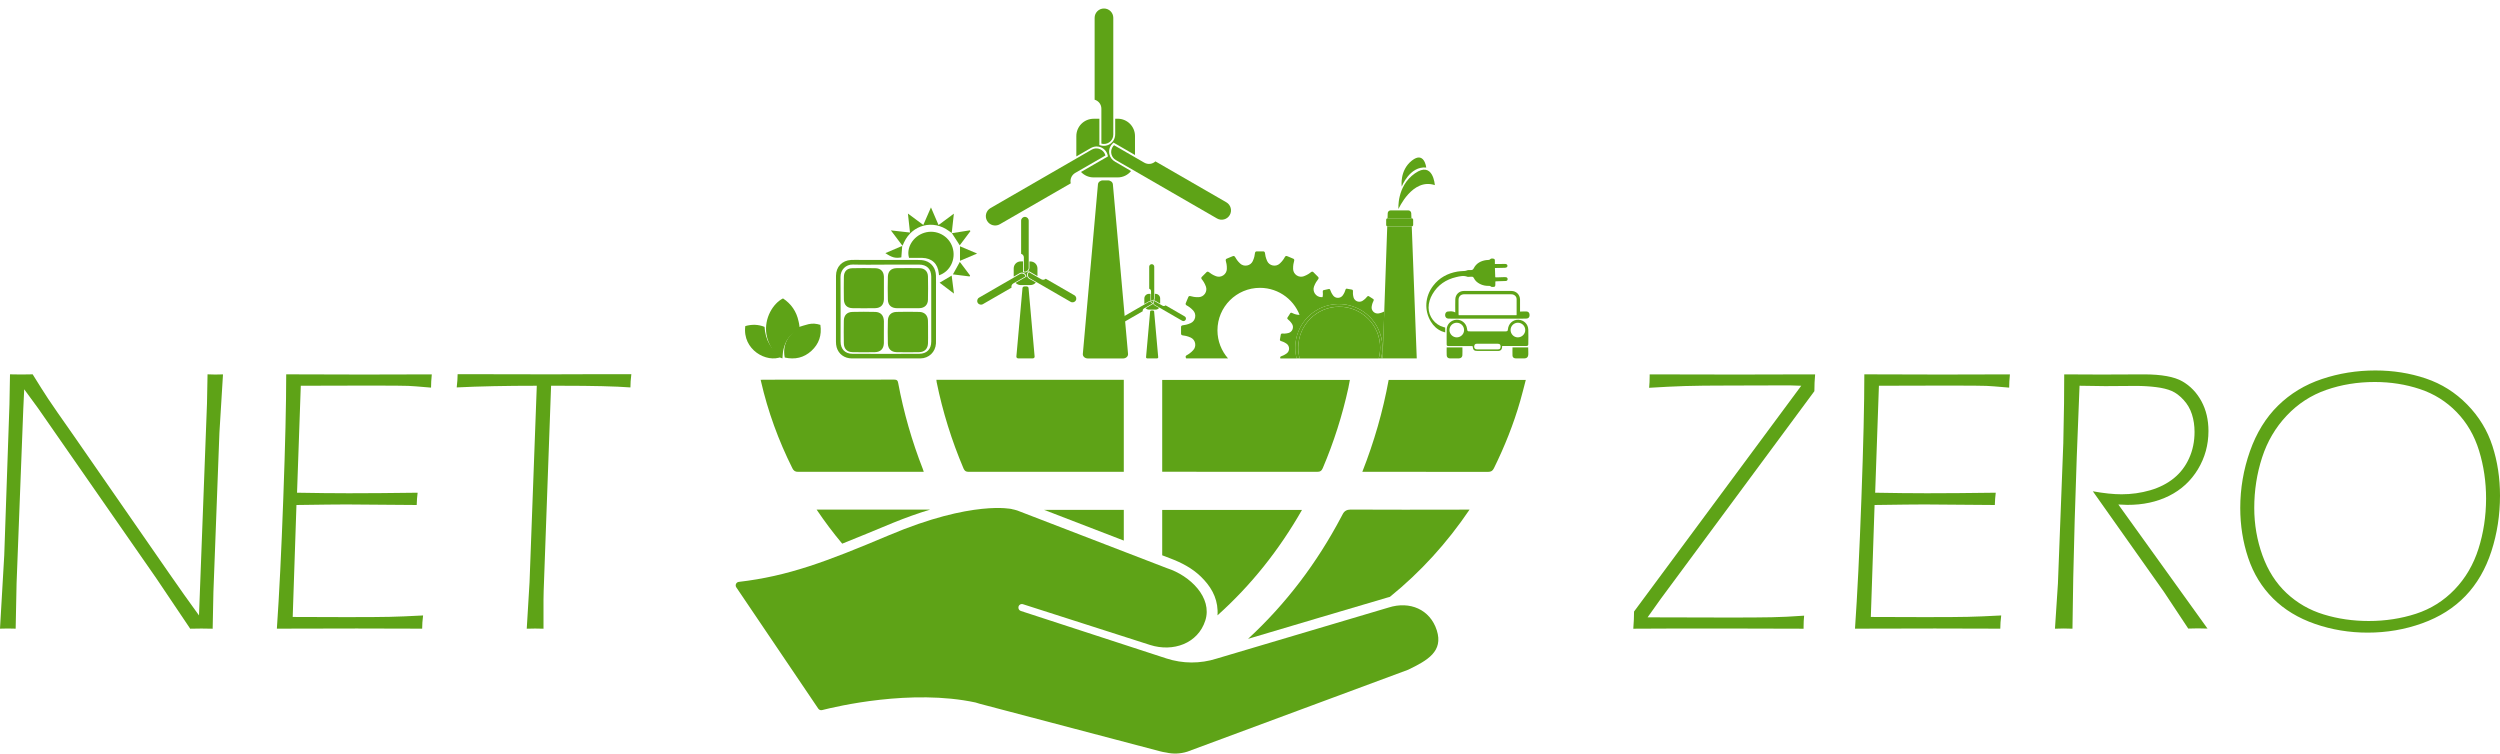 <?xml version="1.0" encoding="utf-8"?>
<!-- Generator: Adobe Illustrator 27.9.6, SVG Export Plug-In . SVG Version: 9.03 Build 54986)  -->
<svg version="1.1" id="Ñëîé_1" xmlns="http://www.w3.org/2000/svg" xmlns:xlink="http://www.w3.org/1999/xlink" x="0px" y="0px"
	 viewBox="0 0 600 180.86" style="enable-background:new 0 0 600 180.86;" xml:space="preserve">
<style type="text/css">
	.st0{clip-path:url(#SVGID_00000010276860466174108740000014815155581471642804_);fill:#5EA317;}
</style>
<g>
	<defs>
		<rect id="SVGID_1_" y="2.04" width="600" height="178.82"/>
	</defs>
	<clipPath id="SVGID_00000173841064314782294670000006038101338007608763_">
		<use xlink:href="#SVGID_1_"  style="overflow:visible;"/>
	</clipPath>
	<path style="clip-path:url(#SVGID_00000173841064314782294670000006038101338007608763_);fill:#5EA317;" d="M267.09,44.23
		c-0.05-0.53-0.57-0.94-1.2-0.94h-0.21h-0.75h-0.22c-0.63,0-1.15,0.41-1.2,0.94l-3.63,40.71c-0.05,0.59,0.5,1.09,1.2,1.09h3.85h0.75
		h3.85c0.7,0,1.25-0.5,1.2-1.09L267.09,44.23z"/>
	<path style="clip-path:url(#SVGID_00000173841064314782294670000006038101338007608763_);fill:#5EA317;" d="M267.62,38.81
		c-0.71-0.41-1.18-1-1.36-1.8c-0.21-0.96,0.04-1.8,0.71-2.51c0.08-0.08,0.16-0.16,0.24-0.24c0.01-0.01,0.03-0.01,0.06-0.03
		c0.63,0.36,1.26,0.73,1.88,1.09c1.08,0.63,2.17,1.25,3.25,1.88v-4.55c0-2.3-1.86-4.16-4.16-4.16h-0.59v3.6
		c0,0.35-0.03,0.7-0.14,1.03c-0.45,1.39-1.91,2.18-3.33,1.79c-0.1-0.03-0.2-0.06-0.33-0.1v-0.29c0-2.01,0-4.02,0-6.02h-1.37
		c-2.3,0-4.16,1.86-4.16,4.16v4.88c1.12-0.65,2.25-1.3,3.37-1.95c0.47-0.27,0.95-0.44,1.49-0.44c1.23,0,2.31,0.82,2.64,2.01
		c0.03,0.12,0.06,0.23,0.09,0.38c-0.08,0.05-0.15,0.09-0.23,0.13c-2.08,1.2-4.16,2.4-6.24,3.6c0.76,0.8,1.83,1.31,3.03,1.31h5.76
		c1.3,0,2.46-0.59,3.22-1.53C270.19,40.29,268.9,39.55,267.62,38.81"/>
	<path style="clip-path:url(#SVGID_00000173841064314782294670000006038101338007608763_);fill:#5EA317;" d="M264.33,26.08v8.38
		c0.2,0.06,0.41,0.09,0.62,0.09c1.24,0,2.24-1,2.24-2.24V4.28c0-1.24-1-2.24-2.24-2.24c-1.24,0-2.24,1-2.24,2.24v19.65
		C263.65,24.2,264.33,25.06,264.33,26.08"/>
	<path style="clip-path:url(#SVGID_00000173841064314782294670000006038101338007608763_);fill:#5EA317;" d="M274.63,39.04
		l-7.26-4.19c-0.15,0.14-0.28,0.31-0.39,0.5c-0.62,1.07-0.25,2.44,0.82,3.06l24.28,14.02c1.07,0.62,2.44,0.25,3.06-0.82
		c0.62-1.07,0.25-2.44-0.82-3.06l-17.02-9.82C276.61,39.39,275.52,39.55,274.63,39.04"/>
	<path style="clip-path:url(#SVGID_00000173841064314782294670000006038101338007608763_);fill:#5EA317;" d="M258.04,41.51
		l7.26-4.19c-0.05-0.2-0.13-0.4-0.24-0.58c-0.62-1.07-1.99-1.44-3.06-0.82l-24.28,14.02c-1.07,0.62-1.44,1.99-0.82,3.06
		c0.62,1.07,1.99,1.44,3.06,0.82l17.02-9.82C256.75,43.05,257.16,42.03,258.04,41.51"/>
	<path style="clip-path:url(#SVGID_00000173841064314782294670000006038101338007608763_);fill:#5EA317;" d="M246.85,69.12
		c-0.02-0.21-0.23-0.38-0.48-0.38h-0.09h-0.3h-0.09c-0.25,0-0.47,0.16-0.49,0.38l-1.47,16.46c-0.02,0.24,0.2,0.44,0.48,0.44h1.56
		h0.3h1.56c0.28,0,0.51-0.2,0.48-0.44L246.85,69.12z"/>
	<path style="clip-path:url(#SVGID_00000173841064314782294670000006038101338007608763_);fill:#5EA317;" d="M247.06,66.93
		c-0.29-0.17-0.48-0.4-0.55-0.73c-0.09-0.39,0.02-0.73,0.29-1.02c0.03-0.03,0.07-0.06,0.1-0.1c0,0,0.01,0,0.02-0.01
		c0.25,0.15,0.51,0.29,0.76,0.44c0.44,0.25,0.88,0.51,1.31,0.76v-1.84c0-0.93-0.75-1.68-1.68-1.68h-0.24v1.45
		c0,0.14-0.01,0.28-0.06,0.42c-0.18,0.56-0.77,0.88-1.35,0.72c-0.04-0.01-0.08-0.02-0.13-0.04v-0.12c0-0.81,0-1.62,0-2.44h-0.56
		c-0.93,0-1.68,0.75-1.68,1.68v1.97c0.45-0.26,0.91-0.52,1.36-0.79c0.19-0.11,0.38-0.18,0.6-0.18c0.5,0,0.93,0.33,1.07,0.81
		c0.01,0.05,0.02,0.09,0.04,0.15c-0.03,0.02-0.06,0.04-0.09,0.05c-0.84,0.49-1.68,0.97-2.52,1.46c0.31,0.33,0.74,0.53,1.22,0.53
		h2.33c0.53,0,0.99-0.24,1.3-0.62C248.1,67.53,247.58,67.23,247.06,66.93"/>
	<path style="clip-path:url(#SVGID_00000173841064314782294670000006038101338007608763_);fill:#5EA317;" d="M245.73,61.78v3.39
		c0.08,0.02,0.16,0.03,0.25,0.03c0.5,0,0.91-0.41,0.91-0.91V52.96c0-0.5-0.41-0.91-0.91-0.91c-0.5,0-0.91,0.41-0.91,0.91v7.95
		C245.45,61.02,245.73,61.37,245.73,61.78"/>
	<path style="clip-path:url(#SVGID_00000173841064314782294670000006038101338007608763_);fill:#5EA317;" d="M249.9,67.02
		l-2.94-1.69c-0.06,0.06-0.11,0.12-0.16,0.2c-0.25,0.43-0.1,0.99,0.33,1.24l9.82,5.67c0.43,0.25,0.99,0.1,1.24-0.33
		c0.25-0.43,0.1-0.99-0.33-1.24l-6.88-3.97C250.69,67.16,250.25,67.23,249.9,67.02"/>
	<path style="clip-path:url(#SVGID_00000173841064314782294670000006038101338007608763_);fill:#5EA317;" d="M243.19,68.02
		l2.94-1.69c-0.02-0.08-0.05-0.16-0.09-0.24c-0.25-0.43-0.81-0.58-1.24-0.33l-9.82,5.67c-0.43,0.25-0.58,0.81-0.33,1.24
		c0.25,0.43,0.81,0.58,1.24,0.33l6.88-3.97C242.66,68.64,242.83,68.23,243.19,68.02"/>
	<path style="clip-path:url(#SVGID_00000173841064314782294670000006038101338007608763_);fill:#5EA317;" d="M276.99,74.76
		c-0.01-0.14-0.15-0.25-0.32-0.25h-0.06h-0.2h-0.06c-0.17,0-0.31,0.11-0.32,0.25l-0.98,10.97c-0.01,0.16,0.13,0.29,0.32,0.29h1.04
		h0.2h1.04c0.19,0,0.34-0.13,0.32-0.29L276.99,74.76z"/>
	<path style="clip-path:url(#SVGID_00000173841064314782294670000006038101338007608763_);fill:#5EA317;" d="M277.13,73.3
		c-0.19-0.11-0.32-0.27-0.36-0.48c-0.06-0.26,0.01-0.48,0.19-0.68c0.02-0.02,0.04-0.04,0.07-0.06c0,0,0.01,0,0.02-0.01
		c0.17,0.1,0.34,0.2,0.51,0.29c0.29,0.17,0.58,0.34,0.88,0.51v-1.23c0-0.62-0.5-1.12-1.12-1.12h-0.16v0.97
		c0,0.09-0.01,0.19-0.04,0.28c-0.12,0.38-0.51,0.59-0.9,0.48c-0.03-0.01-0.06-0.02-0.09-0.03v-0.08c0-0.54,0-1.08,0-1.62h-0.37
		c-0.62,0-1.12,0.5-1.12,1.12v1.31c0.3-0.18,0.6-0.35,0.91-0.52c0.12-0.07,0.26-0.12,0.4-0.12c0.33,0,0.62,0.22,0.71,0.54
		c0.01,0.03,0.02,0.06,0.03,0.1c-0.02,0.01-0.04,0.02-0.06,0.04c-0.56,0.32-1.12,0.65-1.68,0.97c0.2,0.22,0.49,0.35,0.82,0.35h1.55
		c0.35,0,0.66-0.16,0.87-0.41C277.82,73.7,277.48,73.5,277.13,73.3"/>
	<path style="clip-path:url(#SVGID_00000173841064314782294670000006038101338007608763_);fill:#5EA317;" d="M276.25,69.87v2.26
		c0.05,0.01,0.11,0.02,0.17,0.02c0.33,0,0.6-0.27,0.6-0.6V64c0-0.33-0.27-0.6-0.6-0.6s-0.61,0.27-0.61,0.6v5.29
		C276.06,69.37,276.25,69.6,276.25,69.87"/>
	<path style="clip-path:url(#SVGID_00000173841064314782294670000006038101338007608763_);fill:#5EA317;" d="M279.02,73.37
		l-1.96-1.13c-0.04,0.04-0.08,0.08-0.1,0.13c-0.17,0.29-0.07,0.66,0.22,0.83l6.54,3.78c0.29,0.17,0.66,0.07,0.83-0.22
		c0.17-0.29,0.07-0.66-0.22-0.82l-4.58-2.65C279.55,73.46,279.26,73.5,279.02,73.37"/>
	<path style="clip-path:url(#SVGID_00000173841064314782294670000006038101338007608763_);fill:#5EA317;" d="M274.55,74.03
		l1.96-1.13c-0.01-0.05-0.03-0.11-0.06-0.16c-0.17-0.29-0.54-0.39-0.83-0.22l-6.54,3.78c-0.29,0.17-0.39,0.54-0.22,0.82
		c0.17,0.29,0.54,0.39,0.82,0.22l4.58-2.65C274.2,74.45,274.31,74.17,274.55,74.03"/>
	<path style="clip-path:url(#SVGID_00000173841064314782294670000006038101338007608763_);fill:#5EA317;" d="M335.63,50.17
		c0,0,3.34-7.54,8.73-5.74c0,0-0.38-5.91-4.78-2.82C335.17,44.69,335.63,50.17,335.63,50.17"/>
	<path style="clip-path:url(#SVGID_00000173841064314782294670000006038101338007608763_);fill:#5EA317;" d="M336.41,44.78
		c0,0,1.93-4.97,5.89-4.57c0,0-0.46-4.03-3.45-1.67C335.85,40.9,336.41,44.78,336.41,44.78"/>
	<path style="clip-path:url(#SVGID_00000173841064314782294670000006038101338007608763_);fill:#5EA317;" d="M324.24,73.39
		c-5.51-1.61-11.34,1.53-12.97,7.13c-0.54,1.86-0.54,3.75-0.09,5.5h0.74c-0.22-0.82-0.34-1.69-0.34-2.58c0-5.43,4.4-9.83,9.83-9.83
		c5.43,0,9.83,4.4,9.83,9.83c0,0.89-0.12,1.76-0.34,2.58h0.56C332.85,80.59,329.7,74.98,324.24,73.39"/>
	<path style="clip-path:url(#SVGID_00000173841064314782294670000006038101338007608763_);fill:#5EA317;" d="M311.28,80.52
		c1.63-5.6,7.46-8.74,12.97-7.13c5.46,1.59,8.6,7.2,7.21,12.63h0.37l0.4-11.27c-0.28,0.15-0.74,0.36-1.35,0.47
		c-0.45,0.08-0.92-0.06-1.25-0.38c0,0-0.01-0.01-0.01-0.01c-0.33-0.32-0.49-0.78-0.42-1.23c0.09-0.65,0.3-1.14,0.45-1.42
		c0.08-0.15,0.05-0.33-0.07-0.41l-0.36-0.23l-0.34-0.22l-0.36-0.23c-0.12-0.08-0.29-0.03-0.4,0.1c-0.19,0.25-0.55,0.64-1.1,1
		c-0.39,0.25-0.87,0.29-1.3,0.13c0,0-0.01,0-0.01,0c-0.43-0.17-0.75-0.53-0.87-0.98c-0.16-0.63-0.16-1.17-0.13-1.48
		c0.01-0.17-0.08-0.32-0.22-0.35l-0.42-0.08l-0.4-0.07l-0.42-0.08c-0.14-0.03-0.28,0.08-0.33,0.25c-0.08,0.3-0.27,0.81-0.64,1.34
		c-0.26,0.38-0.69,0.6-1.15,0.61c0,0-0.01,0-0.01,0c-0.46,0.01-0.9-0.2-1.17-0.57c-0.39-0.52-0.59-1.02-0.69-1.32
		c-0.05-0.16-0.2-0.27-0.34-0.23l-0.42,0.09l-0.4,0.09l-0.42,0.09c-0.14,0.03-0.23,0.18-0.21,0.35c0.04,0.31,0.06,0.85-0.08,1.49
		c-0.1,0.45-0.41,0.82-0.83,1.01c0,0-0.01,0-0.01,0c-0.42,0.18-0.91,0.16-1.3-0.08c-0.57-0.33-0.94-0.72-1.14-0.96
		c-0.11-0.13-0.28-0.17-0.4-0.09l-0.35,0.24l-0.33,0.23l-0.35,0.24c-0.12,0.08-0.14,0.26-0.06,0.41c0.15,0.27,0.38,0.76,0.5,1.4
		c0.08,0.45-0.06,0.92-0.38,1.25c0,0-0.01,0.01-0.01,0.01c-0.32,0.33-0.78,0.49-1.23,0.42c-0.65-0.09-1.14-0.3-1.42-0.45
		c-0.15-0.08-0.33-0.05-0.41,0.07l-0.23,0.36l-0.22,0.34l-0.23,0.36c-0.08,0.12-0.03,0.29,0.1,0.4c0.25,0.19,0.64,0.55,1,1.11
		c0.25,0.39,0.29,0.87,0.12,1.3c0,0,0,0.01,0,0.01c-0.17,0.43-0.53,0.75-0.98,0.87c-0.64,0.16-1.17,0.16-1.48,0.13
		c-0.17-0.02-0.32,0.08-0.35,0.22l-0.08,0.42l-0.07,0.4l-0.07,0.42c-0.03,0.14,0.08,0.28,0.25,0.33c0.3,0.08,0.81,0.27,1.34,0.64
		c0.38,0.26,0.6,0.69,0.61,1.15c0,0,0,0.01,0,0.01c0.01,0.46-0.2,0.9-0.57,1.17c-0.53,0.39-1.02,0.59-1.32,0.69
		c-0.16,0.05-0.27,0.2-0.24,0.34l0.04,0.18h3.9C310.74,84.27,310.74,82.38,311.28,80.52"/>
	<path style="clip-path:url(#SVGID_00000173841064314782294670000006038101338007608763_);fill:#5EA317;" d="M338.75,52.38
		l-0.05-1.2c-0.01-0.38-0.33-0.69-0.71-0.69h-4.23c-0.38,0-0.7,0.3-0.71,0.69l-0.04,1.2c0.01,0,0.01,0,0.02,0H338.75z"/>
	<path style="clip-path:url(#SVGID_00000173841064314782294670000006038101338007608763_);fill:#5EA317;" d="M340.02,86.02
		l-1.2-31.69c0,0-0.01,0-0.01,0h-5.78c-0.03,0-0.06,0-0.09-0.01l-0.72,20.43l-0.4,11.27H340.02z"/>
	<path style="clip-path:url(#SVGID_00000173841064314782294670000006038101338007608763_);fill:#5EA317;" d="M338.81,54.33
		C338.81,54.33,338.82,54.33,338.81,54.33c0.2,0,0.35-0.16,0.35-0.35v-1.24c0-0.2-0.16-0.35-0.35-0.35h-0.06h-5.72
		c-0.01,0-0.01,0-0.02,0c-0.18,0.01-0.33,0.16-0.33,0.35v1.24c0,0.16,0.11,0.3,0.26,0.34c0.03,0.01,0.06,0.01,0.09,0.01H338.81z"/>
	<path style="clip-path:url(#SVGID_00000173841064314782294670000006038101338007608763_);fill:#5EA317;" d="M321.41,73.62
		c-5.43,0-9.83,4.4-9.83,9.83c0,0.89,0.12,1.76,0.34,2.58h18.97c0.22-0.82,0.34-1.69,0.34-2.58
		C331.24,78.02,326.84,73.62,321.41,73.62"/>
	<path style="clip-path:url(#SVGID_00000173841064314782294670000006038101338007608763_);fill:#5EA317;" d="M283.85,80.49
		c0.42,0.04,1.12,0.16,1.91,0.52c0.56,0.25,0.95,0.76,1.07,1.36c0,0.01,0,0.01,0,0.02c0.12,0.6-0.05,1.22-0.47,1.66
		c-0.59,0.64-1.19,1.02-1.56,1.21c-0.2,0.11-0.3,0.32-0.23,0.5l0.11,0.26h10.05c-1.58-1.8-2.54-4.16-2.54-6.74
		c0-5.63,4.57-10.2,10.2-10.2c4.66,0,8.59,3.12,9.81,7.38c1.89-2.31,4.64-3.9,7.76-4.26l-0.17-0.42l-0.22-0.52
		c-0.07-0.18-0.29-0.26-0.51-0.19c-0.4,0.12-1.09,0.28-1.96,0.25c-0.61-0.02-1.17-0.34-1.51-0.84c0,0-0.01-0.01-0.01-0.01
		c-0.34-0.51-0.42-1.15-0.21-1.72c0.3-0.82,0.72-1.4,0.98-1.72c0.15-0.18,0.15-0.41,0.02-0.55l-0.4-0.4l-0.38-0.38l-0.4-0.4
		c-0.14-0.14-0.37-0.13-0.55,0.02c-0.32,0.27-0.9,0.68-1.72,0.98c-0.57,0.21-1.21,0.13-1.72-0.21c0,0-0.01-0.01-0.01-0.01
		c-0.51-0.34-0.82-0.9-0.84-1.51c-0.03-0.87,0.13-1.56,0.25-1.96c0.07-0.22-0.01-0.44-0.19-0.51l-0.52-0.22l-0.5-0.21l-0.52-0.21
		c-0.18-0.07-0.39,0.02-0.5,0.23c-0.19,0.37-0.57,0.97-1.21,1.56c-0.45,0.42-1.07,0.59-1.66,0.47c-0.01,0-0.01,0-0.02,0
		c-0.6-0.12-1.11-0.51-1.36-1.07c-0.36-0.79-0.48-1.49-0.52-1.91c-0.02-0.23-0.18-0.4-0.37-0.4h-0.56h-0.54h-0.56
		c-0.19,0-0.35,0.17-0.37,0.4c-0.04,0.42-0.16,1.12-0.52,1.91c-0.25,0.56-0.76,0.95-1.36,1.07c-0.01,0-0.01,0-0.02,0
		c-0.6,0.12-1.22-0.05-1.66-0.47c-0.64-0.59-1.01-1.19-1.21-1.56c-0.11-0.2-0.32-0.3-0.5-0.23l-0.52,0.21l-0.5,0.21l-0.52,0.22
		c-0.18,0.07-0.26,0.29-0.19,0.51c0.12,0.4,0.28,1.09,0.25,1.96c-0.02,0.61-0.34,1.17-0.85,1.51c0,0-0.01,0.01-0.01,0.01
		c-0.51,0.34-1.15,0.42-1.72,0.21c-0.82-0.3-1.4-0.72-1.72-0.98c-0.18-0.15-0.41-0.15-0.55-0.02l-0.4,0.4l-0.38,0.38l-0.4,0.4
		c-0.14,0.14-0.13,0.37,0.02,0.55c0.27,0.32,0.68,0.9,0.98,1.72c0.21,0.57,0.13,1.21-0.21,1.72c0,0-0.01,0.01-0.01,0.01
		c-0.34,0.51-0.9,0.82-1.51,0.84c-0.87,0.03-1.56-0.13-1.96-0.25c-0.22-0.07-0.44,0.01-0.51,0.19l-0.22,0.52l-0.21,0.5l-0.21,0.52
		c-0.07,0.18,0.02,0.39,0.23,0.5c0.37,0.19,0.97,0.57,1.56,1.21c0.42,0.45,0.59,1.07,0.47,1.66c0,0.01,0,0.01,0,0.02
		c-0.12,0.6-0.51,1.11-1.07,1.36c-0.79,0.36-1.49,0.48-1.91,0.52c-0.23,0.02-0.4,0.18-0.4,0.37v0.56v0.54v0.56
		C283.45,80.31,283.62,80.47,283.85,80.49"/>
	<path style="clip-path:url(#SVGID_00000173841064314782294670000006038101338007608763_);fill:#5EA317;" d="M356.97,83.85
		c0.84,0,1.67,0,2.51,0c0.48,0,0.65-0.18,0.66-0.66c0-0.5-0.17-0.68-0.68-0.69c-1.66,0-3.31,0-4.97,0c-0.06,0-0.13,0-0.19,0.01
		c-0.23,0.03-0.37,0.16-0.44,0.37c-0.18,0.59,0.09,0.97,0.7,0.97C355.36,83.86,356.17,83.85,356.97,83.85 M347.87,79.2
		c0,0.98,0.8,1.78,1.77,1.77c0.96-0.01,1.74-0.8,1.74-1.75c0-0.96-0.77-1.75-1.73-1.76C348.67,77.44,347.87,78.22,347.87,79.2
		 M362.54,79.2c0,0.96,0.77,1.76,1.72,1.77c0.97,0.01,1.8-0.79,1.8-1.75c0-0.98-0.79-1.77-1.77-1.77
		C363.32,77.46,362.55,78.23,362.54,79.2 M360.52,83.05c-0.01,0.18-0.02,0.29-0.03,0.4c-0.06,0.45-0.35,0.75-0.81,0.77
		c-0.47,0.02-0.95,0.01-1.42,0.01c-1.18,0-2.37,0-3.55,0c-0.95,0-1.17-0.19-1.29-1.16c-0.16-0.01-0.33-0.02-0.5-0.02
		c-1.66,0-3.31,0-4.97,0c-0.11,0-0.22,0-0.33,0c-0.35-0.03-0.42-0.09-0.42-0.43c0-1.2-0.03-2.4,0.01-3.6
		c0.03-1.23,1.08-2.22,2.35-2.29c1.21-0.06,2.32,0.85,2.51,2.06c0.11,0.74,0.11,0.74,0.84,0.74c2.73,0,5.46,0,8.19,0
		c0.09,0,0.19,0,0.28,0c0.4-0.02,0.48-0.09,0.52-0.51c0.13-1.35,1.19-2.32,2.49-2.28c1.32,0.04,2.36,1.03,2.4,2.38
		c0.04,1.15,0.01,2.3,0,3.45c0,0.35-0.11,0.45-0.45,0.47c-0.11,0.01-0.22,0-0.33,0c-1.64,0-3.28,0-4.92,0H360.52z"/>
	<path style="clip-path:url(#SVGID_00000173841064314782294670000006038101338007608763_);fill:#5EA317;" d="M358.78,64.32
		c0.03,0.78,0.05,1.48,0.08,2.22c0.14,0.01,0.26,0.03,0.38,0.03c0.6-0.02,1.2-0.04,1.8-0.06c0.14,0,0.29-0.01,0.42,0.02
		c0.24,0.05,0.39,0.25,0.37,0.48c-0.02,0.23-0.14,0.38-0.37,0.42c-0.12,0.02-0.25,0.02-0.38,0.02c-0.63,0.02-1.26,0.04-1.89,0.06
		c-0.09,0-0.18,0.02-0.31,0.04c0,0.25,0,0.48,0,0.72c0,0.5-0.08,0.58-0.56,0.6c-0.22,0.01-0.43,0.01-0.61-0.18
		c-0.07-0.08-0.26-0.08-0.39-0.08c-0.76,0.02-1.47-0.12-2.15-0.47c-0.62-0.32-1.13-0.75-1.44-1.39c-0.13-0.27-0.31-0.37-0.6-0.34
		c-0.2,0.02-0.41,0.03-0.61,0.03c-0.11,0-0.23,0.03-0.33-0.01c-0.91-0.36-1.81-0.13-2.69,0.07c-2.46,0.57-4.42,1.88-5.71,4.1
		c-0.58,1-0.93,2.07-0.93,3.24c0,2.11,1.52,4.1,3.57,4.66c0.14,0.04,0.27,0.07,0.42,0.11v1.17c-0.3-0.1-0.57-0.17-0.83-0.27
		c-1.13-0.48-1.98-1.28-2.61-2.32c-1.63-2.68-1.43-6.03,0.55-8.61c1.47-1.92,3.46-2.99,5.82-3.4c0.4-0.07,0.82-0.09,1.22-0.12
		c0.36-0.02,0.7-0.01,1.06-0.16c0.27-0.12,0.62-0.09,0.94-0.08c0.34,0,0.53-0.1,0.7-0.43c0.61-1.2,1.66-1.76,2.95-1.96
		c0.19-0.03,0.38-0.04,0.57-0.04c0.16,0,0.29-0.04,0.42-0.17c0.24-0.25,0.56-0.18,0.85-0.12c0.21,0.04,0.28,0.24,0.28,0.44
		c0,0.26,0,0.53,0,0.83c0.34,0,0.62,0,0.9,0c0.49-0.01,0.98-0.02,1.47-0.03c0.42,0,0.64,0.15,0.65,0.45
		c0.01,0.29-0.2,0.46-0.63,0.48c-0.57,0.02-1.14,0.03-1.7,0.04C359.23,64.32,359.05,64.32,358.78,64.32"/>
	<path style="clip-path:url(#SVGID_00000173841064314782294670000006038101338007608763_);fill:#5EA317;" d="M363.94,75.66
		c0.03-0.06,0.05-0.09,0.05-0.12c0-1.25,0.02-2.49,0-3.74c-0.01-0.63-0.48-1.08-1.1-1.16c-0.14-0.02-0.28-0.02-0.42-0.02
		c-0.65,0-1.29,0-1.94,0h-8.71c-0.14,0-0.28,0-0.43,0c-0.82,0.03-1.33,0.53-1.34,1.34c-0.01,1.15,0,2.3,0,3.45
		c0,0.07,0.02,0.15,0.04,0.24H363.94z M349.26,74.98c0-0.23,0-0.38,0-0.54c0-0.87-0.02-1.74,0.01-2.6c0.03-1.14,0.9-2,2.03-2.01
		c3.82-0.01,7.63-0.01,11.45,0c1.15,0,2.03,0.89,2.06,2.04c0.02,0.84,0,1.67,0,2.51c0,0.15,0,0.31,0,0.4
		c0.54-0.01,1.04-0.05,1.54-0.03c0.49,0.01,0.77,0.37,0.75,0.9c-0.01,0.51-0.28,0.79-0.79,0.81c-0.42,0.02-0.85,0.02-1.28,0.02
		c-5.49,0-10.98,0-16.47,0c-0.33,0-0.66,0-0.99-0.02c-0.43-0.03-0.71-0.33-0.74-0.78c-0.03-0.46,0.22-0.88,0.64-0.91
		C348.06,74.72,348.65,74.62,349.26,74.98"/>
	<path style="clip-path:url(#SVGID_00000173841064314782294670000006038101338007608763_);fill:#5EA317;" d="M363,83.38h3.77
		c0.01,0.35,0.01,0.69,0.02,1.03c0,0.27,0.02,0.54-0.01,0.8c-0.05,0.48-0.36,0.79-0.84,0.8c-0.73,0.02-1.45,0.02-2.18,0
		c-0.43-0.01-0.73-0.24-0.76-0.64C362.97,84.72,363,84.06,363,83.38"/>
	<path style="clip-path:url(#SVGID_00000173841064314782294670000006038101338007608763_);fill:#5EA317;" d="M347.2,83.38h3.78
		c0,0.65,0.03,1.28-0.01,1.91c-0.03,0.42-0.36,0.71-0.8,0.72c-0.74,0.02-1.48,0.02-2.22,0c-0.44-0.01-0.72-0.29-0.74-0.71
		C347.18,84.67,347.2,84.04,347.2,83.38"/>
	<path style="clip-path:url(#SVGID_00000173841064314782294670000006038101338007608763_);fill:#5EA317;" d="M212.64,63.51
		c-2.65,0-5.3,0.06-7.95-0.02c-1.72-0.05-2.99,1.31-2.97,2.98c0.06,5.16,0.01,10.32,0.02,15.48c0,1.83,1.05,2.95,2.86,2.96
		c5.34,0.03,10.67,0.02,16.01,0c1.82-0.01,2.89-1.1,2.89-2.94c0.02-5.2,0.02-10.39,0-15.59c-0.01-1.84-1.08-2.87-2.92-2.88
		C217.94,63.5,215.29,63.51,212.64,63.51 M212.61,86.02c-2.72,0-5.44,0.01-8.17,0c-1.79-0.01-3.18-1.04-3.65-2.68
		c-0.12-0.43-0.16-0.91-0.16-1.36c0-5.27,0-10.53,0.01-15.8c0.01-2.15,1.47-3.67,3.62-3.79c0.74-0.04,1.48-0.01,2.23-0.01
		c4.6,0,9.19-0.01,13.79,0.01c0.59,0,1.22,0.03,1.78,0.2c1.53,0.46,2.53,1.85,2.57,3.52c0.03,1.09,0.01,2.19,0.01,3.29
		c0,3.99,0,7.99,0,11.98c0,0.35,0.01,0.71-0.01,1.06c-0.13,2.04-1.68,3.56-3.74,3.58C218.13,86.04,215.37,86.02,212.61,86.02"/>
	<path style="clip-path:url(#SVGID_00000173841064314782294670000006038101338007608763_);fill:#5EA317;" d="M191.68,79.22
		c-2.07,0.87-3.14,2.53-3.65,4.61c-0.17,0.71-0.17,1.46-0.25,2.19c-1.63-0.41-3.43-3.21-3.84-5.83c-0.59-3.81,1.6-7.38,3.98-8.57
		c1.97,1.3,3.23,3.13,3.73,5.48c0.15,0.71,0.39,1.44,0,2.16L191.68,79.22z"/>
	<path style="clip-path:url(#SVGID_00000173841064314782294670000006038101338007608763_);fill:#5EA317;" d="M225.37,66.07
		c-0.03-0.21-0.05-0.35-0.06-0.49c-0.23-2.3-1.67-3.64-3.99-3.69c-1.06-0.02-2.12,0-3.15,0c-0.73-2.42,0.98-5.19,3.65-6.02
		c2.85-0.89,5.89,0.68,6.79,3.51C229.48,62.17,228.07,65.16,225.37,66.07"/>
	<path style="clip-path:url(#SVGID_00000173841064314782294670000006038101338007608763_);fill:#5EA317;" d="M191.64,78.51
		c0.8-0.24,1.6-0.52,2.41-0.71c0.94-0.22,1.88-0.14,2.84,0.17c0.37,2.48-0.33,4.56-2.14,6.23c-1.82,1.67-3.96,2.15-6.41,1.61
		c-0.35-1.75-0.05-3.35,0.89-4.77c0.5-0.75,1.21-1.36,1.84-2.02c0.19-0.2,0.4-0.37,0.61-0.55
		C191.68,78.47,191.64,78.51,191.64,78.51"/>
	<path style="clip-path:url(#SVGID_00000173841064314782294670000006038101338007608763_);fill:#5EA317;" d="M178.87,78.26
		c1.56-0.44,3.07-0.43,4.62,0.19c0.18,3.03,1.51,5.44,4.05,7.19C184.03,87.17,178.13,83.96,178.87,78.26"/>
	<path style="clip-path:url(#SVGID_00000173841064314782294670000006038101338007608763_);fill:#5EA317;" d="M228.44,55.94
		c-0.23-0.16-0.46-0.33-0.69-0.5c-3.77-2.81-8.8-1.54-10.78,2.73c-0.1,0.22-0.2,0.44-0.37,0.82c-0.93-1.24-1.79-2.37-2.79-3.7
		c1.63,0.18,3.04,0.34,4.59,0.52c-0.17-1.51-0.32-2.93-0.5-4.56c1.31,0.97,2.46,1.83,3.69,2.74c0.61-1.39,1.18-2.69,1.84-4.21
		c0.66,1.52,1.22,2.83,1.82,4.23c1.22-0.91,2.34-1.74,3.68-2.73c-0.19,1.73-0.36,3.22-0.52,4.7L228.44,55.94z"/>
	<path style="clip-path:url(#SVGID_00000173841064314782294670000006038101338007608763_);fill:#5EA317;" d="M228.41,55.97
		c1.45-0.23,2.9-0.46,4.35-0.69c0.05,0.06,0.09,0.13,0.14,0.19c-0.85,1.13-1.71,2.26-2.56,3.4c-0.66-1.02-1.28-1.98-1.9-2.93
		C228.44,55.94,228.41,55.97,228.41,55.97"/>
	<path style="clip-path:url(#SVGID_00000173841064314782294670000006038101338007608763_);fill:#5EA317;" d="M230.4,59.11
		c1.3,0.55,2.6,1.1,4.11,1.74c-1.48,0.63-2.73,1.16-4.11,1.74V59.11z"/>
	<path style="clip-path:url(#SVGID_00000173841064314782294670000006038101338007608763_);fill:#5EA317;" d="M232.71,66.35
		c-1.32-0.16-2.63-0.33-4.01-0.5c0.55-1,1.07-1.94,1.66-2.99c0.83,1.1,1.64,2.18,2.46,3.26C232.78,66.2,232.75,66.28,232.71,66.35"
		/>
	<path style="clip-path:url(#SVGID_00000173841064314782294670000006038101338007608763_);fill:#5EA317;" d="M225.51,67.85
		c1-0.59,1.9-1.12,2.89-1.71c0.18,1.38,0.35,2.71,0.55,4.32C227.68,69.51,226.61,68.69,225.51,67.85"/>
	<path style="clip-path:url(#SVGID_00000173841064314782294670000006038101338007608763_);fill:#5EA317;" d="M216.53,59.02
		c-0.08,1.02-0.14,1.89-0.21,2.75c-1.42,0.26-2.23,0.05-3.83-1.02C213.84,60.17,215.12,59.62,216.53,59.02"/>
	<path style="clip-path:url(#SVGID_00000173841064314782294670000006038101338007608763_);fill:#5EA317;" d="M222.73,79.72
		c0,0.88,0.02,1.77-0.01,2.65c-0.04,1.32-0.8,2.12-2.12,2.15c-1.8,0.04-3.6,0.04-5.41,0c-1.29-0.03-2.06-0.78-2.1-2.06
		c-0.05-1.84-0.05-3.67,0-5.51c0.03-1.29,0.77-2.05,2.06-2.09c1.84-0.05,3.68-0.05,5.51,0c1.27,0.04,2.01,0.84,2.05,2.1
		C222.75,77.88,222.72,78.8,222.73,79.72L222.73,79.72z"/>
	<path style="clip-path:url(#SVGID_00000173841064314782294670000006038101338007608763_);fill:#5EA317;" d="M212.13,79.71
		c0,0.88,0.02,1.77,0,2.65c-0.04,1.33-0.78,2.12-2.11,2.16c-1.8,0.04-3.6,0.04-5.4,0c-1.34-0.03-2.08-0.81-2.1-2.15
		c-0.03-1.8-0.03-3.6,0-5.41c0.02-1.29,0.76-2.06,2.04-2.1c1.84-0.05,3.67-0.05,5.51,0c1.32,0.04,2.02,0.85,2.07,2.2
		c0,0.07,0,0.14,0,0.21C212.14,78.08,212.14,78.89,212.13,79.71L212.13,79.71z"/>
	<path style="clip-path:url(#SVGID_00000173841064314782294670000006038101338007608763_);fill:#5EA317;" d="M217.93,73.97
		c-0.88,0-1.77,0.01-2.65,0c-1.37-0.03-2.15-0.72-2.19-2.05c-0.05-1.84-0.05-3.67,0-5.51c0.03-1.3,0.78-2.02,2.08-2.05
		c1.84-0.03,3.67-0.03,5.51,0c1.23,0.02,2,0.77,2.03,1.98c0.04,1.87,0.04,3.75,0,5.62c-0.03,1.21-0.81,1.96-2.03,2
		C219.77,73.99,218.85,73.96,217.93,73.97L217.93,73.97z"/>
	<path style="clip-path:url(#SVGID_00000173841064314782294670000006038101338007608763_);fill:#5EA317;" d="M212.14,69.17
		c0,0.88,0.02,1.77,0,2.65c-0.04,1.36-0.77,2.11-2.1,2.14c-1.8,0.03-3.6,0.03-5.4,0c-1.35-0.02-2.08-0.76-2.11-2.12
		c-0.03-1.8-0.03-3.6,0-5.4c0.02-1.31,0.75-2.05,2.04-2.07c1.84-0.04,3.67-0.04,5.51,0c1.29,0.02,2.02,0.77,2.06,2.06
		C212.16,67.34,212.13,68.26,212.14,69.17L212.14,69.17z"/>
	<path style="clip-path:url(#SVGID_00000173841064314782294670000006038101338007608763_);fill:#5EA317;" d="M278.93,122.38v10.89
		c0.64,0.24,1.27,0.48,1.91,0.73c2.71,1.03,5.22,2.32,7.32,4.34c2.32,2.24,3.93,4.85,4.06,8.17c0.02,0.4,0.01,0.79-0.02,1.17
		c8.05-7.21,14.77-15.65,20.28-25.3H278.93z"/>
	<path style="clip-path:url(#SVGID_00000173841064314782294670000006038101338007608763_);fill:#5EA317;" d="M316.11,113.24
		c0.73,0,1.08-0.24,1.36-0.9c2.65-6.23,4.69-12.65,6.14-19.26c0.14-0.62,0.24-1.25,0.36-1.89h-45.04v22.03h0.82
		C291.87,113.22,303.99,113.22,316.11,113.24"/>
	<path style="clip-path:url(#SVGID_00000173841064314782294670000006038101338007608763_);fill:#5EA317;" d="M223.25,122.3
		c-8.8,0.02-17.6,0.01-26.4,0.01h-0.86c1.93,2.86,3.97,5.58,6.14,8.17c4.09-1.61,8.14-3.34,12.22-5.01
		C217.28,124.28,220.24,123.21,223.25,122.3"/>
	<path style="clip-path:url(#SVGID_00000173841064314782294670000006038101338007608763_);fill:#5EA317;" d="M269.71,129.74v-7.37
		h-19.12C256.96,124.82,263.34,127.29,269.71,129.74"/>
	<path style="clip-path:url(#SVGID_00000173841064314782294670000006038101338007608763_);fill:#5EA317;" d="M231.25,112.44
		c0.25,0.58,0.57,0.8,1.22,0.8c12.19-0.02,24.37-0.01,36.56-0.01h0.68V91.16h-44.98c0.02,0.22,0.03,0.39,0.07,0.57
		C226.25,98.85,228.41,105.75,231.25,112.44"/>
	<path style="clip-path:url(#SVGID_00000173841064314782294670000006038101338007608763_);fill:#5EA317;" d="M333.28,91.17
		c-1.37,7.53-3.49,14.86-6.32,22.06h0.86c9.77,0,19.54-0.01,29.31,0.02c0.72,0,1.09-0.24,1.41-0.87c2.57-5.22,4.72-10.59,6.32-16.18
		c0.47-1.64,0.88-3.3,1.33-5.02H333.28z"/>
	<path style="clip-path:url(#SVGID_00000173841064314782294670000006038101338007608763_);fill:#5EA317;" d="M351.78,122.31
		c-4.88,0.01-9.77,0.02-14.65,0.02c-4.34,0-8.68,0-13.02-0.03c-0.86,0-1.47,0.34-1.86,1.1c-0.1,0.2-0.22,0.4-0.32,0.6
		c-5.89,11.17-13.34,20.97-22.4,29.33c0.49-0.15,0.98-0.29,1.47-0.44c10.68-3.17,21.36-6.36,32.05-9.5c0.18-0.05,0.35-0.1,0.52-0.14
		c7.33-5.93,13.69-12.91,19.12-20.94C352.27,122.31,352.03,122.31,351.78,122.31"/>
	<path style="clip-path:url(#SVGID_00000173841064314782294670000006038101338007608763_);fill:#5EA317;" d="M190.18,112.4
		c0.3,0.61,0.67,0.84,1.36,0.84c9.81-0.02,19.63-0.01,29.44-0.01h0.72c-0.1-0.29-0.16-0.5-0.24-0.71
		c-2.61-6.68-4.58-13.55-5.9-20.61c-0.11-0.61-0.3-0.8-0.93-0.8c-10.45,0.02-20.9,0.01-31.34,0.02c-0.23,0-0.47,0.02-0.73,0.03
		c0.03,0.16,0.05,0.25,0.07,0.33C184.3,98.77,186.84,105.72,190.18,112.4"/>
	<path style="clip-path:url(#SVGID_00000173841064314782294670000006038101338007608763_);fill:#5EA317;" d="M213.4,128.44
		c20.09-8.49,29.47-6.26,29.47-6.26s-0.01,0-0.02,0.01c0.43,0.08,0.85,0.19,1.27,0.32l35.97,13.86c5.52,1.77,10.95,7.04,9.18,12.56
		c-1.77,5.52-7.73,7.62-13.25,5.86l-30.51-9.78c-0.51-0.16-1.04,0.18-1.09,0.72c0,0.01,0,0.01,0,0.02c-0.04,0.39,0.2,0.76,0.58,0.88
		l34.95,11.4c3.9,1.27,8.11,1.29,12.02,0.04l41.32-12.27c5.04-1.6,9.93,0.44,11.54,5.48c1.61,5.04-2.2,7.2-6.88,9.46l-53,19.66
		c-1.71,0.54-3.46,0.58-5.09,0.2c-0.02,0-0.05-0.01-0.07-0.01c-0.44-0.06-0.89-0.15-1.33-0.27l-43.37-11.43
		c-0.29-0.08-0.57-0.16-0.85-0.26c-0.03-0.01-0.07-0.02-0.1-0.03c-15.42-3.31-33.43,0.95-36.84,1.82c-0.34,0.09-0.71-0.05-0.91-0.34
		l-19.68-29.12c-0.35-0.52-0.03-1.23,0.6-1.31C189.11,138.28,198.27,134.83,213.4,128.44"/>
	<path style="clip-path:url(#SVGID_00000173841064314782294670000006038101338007608763_);fill:#5EA317;" d="M49.81,89.84
		l-0.13,6.93l-1.92,50.93c-2.41-3.31-4.78-6.65-7.11-10.02L17.72,104.6c-3.13-4.44-5.18-7.41-6.17-8.9
		c-0.98-1.49-2.22-3.44-3.71-5.86c-0.72,0.03-1.63,0.04-2.74,0.04c-1.08,0-1.98-0.01-2.7-0.04l-0.13,7.2l-1.25,36.22L0,150.88
		c0.78-0.03,1.4-0.04,1.88-0.04c0.48,0,1.1,0.01,1.88,0.04l0.22-10.91l1.61-41.85c0.06-1.61,0.13-3.17,0.22-4.69l3.31,4.52
		l28.35,40.78l8.18,12.16c1.01-0.03,1.9-0.04,2.67-0.04c0.77,0,1.68,0.01,2.72,0.04l0.18-8.81l1.44-38.19l0.86-14.04
		c-0.78,0.03-1.4,0.04-1.88,0.04C51.2,89.89,50.58,89.87,49.81,89.84"/>
	<path style="clip-path:url(#SVGID_00000173841064314782294670000006038101338007608763_);fill:#5EA317;" d="M68.69,89.84
		c0,7.07-0.23,16.98-0.7,29.76c-0.46,12.77-0.98,23.2-1.54,31.28l19.18-0.04c3.31,0,8.54,0.01,15.69,0.04
		c0-0.92,0.07-1.98,0.22-3.17c-3.37,0.18-6.03,0.29-7.98,0.33c-1.95,0.05-5.45,0.07-10.48,0.07l-12.83-0.04l0.9-26.87
		c6.03-0.09,10.02-0.13,11.99-0.13l16.87,0.13c0.03-1.07,0.1-2.06,0.22-2.95c-6.56,0.09-12.08,0.13-16.55,0.13
		c-3.76,0-7.89-0.05-12.39-0.13l0.9-25.67c3.67-0.03,9.03-0.04,16.1-0.04c2.21,0,4.46,0.01,6.75,0.02c2.3,0.01,3.9,0.07,4.83,0.17
		l3.58,0.3c0-0.92,0.06-1.98,0.18-3.18l-16.32,0.04C81.52,89.89,75.3,89.87,68.69,89.84"/>
	<path style="clip-path:url(#SVGID_00000173841064314782294670000006038101338007608763_);fill:#5EA317;" d="M144.79,89.8
		l-12.74,0.04c-7.63,0-15.04-0.01-22.22-0.04c0,0.89-0.08,1.95-0.22,3.18c5.45-0.27,11.86-0.4,19.22-0.4l-1.74,47.17l-0.67,11.14
		c0.78-0.03,1.45-0.04,2.01-0.04c0.6,0,1.27,0.01,2.01,0.04v-6.98c0-0.69,0.01-1.37,0.04-2.06l1.78-49.27h2.59
		c7.36,0,12.85,0.13,16.45,0.4c0-0.92,0.07-1.98,0.22-3.18H144.79z"/>
	<path style="clip-path:url(#SVGID_00000173841064314782294670000006038101338007608763_);fill:#5EA317;" d="M416.8,89.89
		c-8.82,0-15.78-0.02-20.88-0.04v0.49c0,0.92-0.04,1.83-0.13,2.73c3.13-0.2,5.99-0.33,8.58-0.42c2.59-0.08,6.06-0.12,10.41-0.12
		l14.7-0.04l2.82,0.09l-40.13,54.19c0,1.25-0.06,2.63-0.18,4.12c3.96-0.03,11.16-0.05,21.6-0.05c7.57,0,14,0.02,19.27,0.05v-0.49
		c0-0.86,0.04-1.74,0.13-2.64c-2.95,0.21-5.54,0.34-7.76,0.38c-2.22,0.04-5.47,0.07-9.73,0.07c-7.63,0-14.33-0.02-20.08-0.05
		c1.46-2.09,2.53-3.59,3.22-4.52l36.81-49.76c0-1.39,0.06-2.73,0.18-4.02h-6.53L416.8,89.89z"/>
	<path style="clip-path:url(#SVGID_00000173841064314782294670000006038101338007608763_);fill:#5EA317;" d="M447.44,89.84
		c0,7.07-0.23,16.98-0.7,29.76c-0.46,12.77-0.98,23.2-1.54,31.28l19.18-0.04c3.31,0,8.54,0.01,15.69,0.04
		c0-0.92,0.07-1.98,0.22-3.17c-3.37,0.18-6.03,0.29-7.98,0.33c-1.95,0.05-5.45,0.07-10.48,0.07l-12.83-0.04l0.9-26.87
		c6.03-0.09,10.02-0.13,11.99-0.13l16.87,0.13c0.03-1.07,0.1-2.06,0.22-2.95c-6.56,0.09-12.08,0.13-16.55,0.13
		c-3.76,0-7.89-0.05-12.39-0.13l0.9-25.67c3.67-0.03,9.03-0.04,16.1-0.04c2.21,0,4.46,0.01,6.75,0.02c2.3,0.01,3.9,0.07,4.83,0.17
		l3.58,0.3c0-0.92,0.06-1.98,0.18-3.18l-16.32,0.04C460.27,89.89,454.05,89.87,447.44,89.84"/>
	<path style="clip-path:url(#SVGID_00000173841064314782294670000006038101338007608763_);fill:#5EA317;" d="M520.59,119
		c2.92-1.46,5.22-3.58,6.91-6.37c1.68-2.79,2.53-5.85,2.53-9.19c0-2.68-0.56-5.06-1.68-7.13c-1.12-2.07-2.65-3.67-4.58-4.78
		c-1.94-1.12-5.03-1.68-9.26-1.68l-10.2,0.04l-8.9-0.04l-0.04,6.98l-0.18,9.57l-1.29,33.67l-0.71,10.82
		c0.75-0.03,1.45-0.05,2.1-0.05c0.66,0,1.36,0.02,2.1,0.05c0.15-15.27,0.71-34.71,1.7-58.31c2.51,0.06,4.57,0.09,6.18,0.09
		l7.35-0.05c1.7,0,3.31,0.1,4.84,0.29c1.52,0.19,2.77,0.5,3.74,0.92c0.97,0.42,1.92,1.13,2.84,2.13c0.93,1,1.6,2.16,2.02,3.47
		c0.42,1.31,0.63,2.73,0.63,4.25c0,2.27-0.43,4.37-1.3,6.29c-0.87,1.93-2.09,3.53-3.67,4.81c-1.58,1.28-3.48,2.25-5.69,2.89
		c-2.21,0.64-4.5,0.96-6.85,0.96c-1.94,0-4.24-0.24-6.9-0.72l17.04,24.1l5.86,8.85c0.71-0.03,1.48-0.05,2.31-0.05
		c0.8,0,1.57,0.02,2.31,0.05l-21.4-29.78c0.95,0.06,1.67,0.09,2.15,0.09C514.31,121.19,517.66,120.46,520.59,119"/>
	<path style="clip-path:url(#SVGID_00000173841064314782294670000006038101338007608763_);fill:#5EA317;" d="M594.83,131.72
		c-1.21,3.8-3.12,7.06-5.73,9.77c-2.61,2.71-5.7,4.65-9.26,5.81c-3.57,1.16-7.35,1.74-11.34,1.74c-3.79,0-7.39-0.52-10.81-1.57
		c-3.42-1.04-6.39-2.76-8.93-5.14c-2.54-2.38-4.46-5.4-5.77-9.03c-1.31-3.64-1.97-7.44-1.97-11.4c0-4.2,0.63-8.24,1.88-12.09
		c1.25-3.86,3.22-7.21,5.91-10.06c2.69-2.85,5.85-4.9,9.49-6.17c3.64-1.27,7.52-1.9,11.64-1.9c3.82,0,7.43,0.57,10.83,1.7
		c3.4,1.13,6.34,2.97,8.82,5.52c2.48,2.55,4.27,5.64,5.39,9.28c1.12,3.64,1.68,7.47,1.68,11.49
		C596.65,123.9,596.04,127.92,594.83,131.72 M598.19,107.04c-1.21-3.74-3.23-7.06-6.06-9.95c-2.83-2.89-6.15-4.98-9.95-6.26
		c-3.8-1.28-7.83-1.92-12.1-1.92c-4.47,0-8.75,0.69-12.83,2.06c-4.08,1.37-7.59,3.5-10.53,6.39c-2.94,2.89-5.18,6.54-6.73,10.93
		c-1.55,4.4-2.33,8.94-2.33,13.62c0,4.17,0.63,8.16,1.9,11.96c1.27,3.8,3.26,7.05,5.97,9.75c2.71,2.7,6.08,4.74,10.1,6.13
		c4.02,1.39,8.23,2.08,12.61,2.08c4.56,0,8.92-0.74,13.08-2.24c4.16-1.49,7.62-3.68,10.4-6.57c2.77-2.89,4.84-6.47,6.22-10.73
		s2.06-8.71,2.06-13.33C600,114.75,599.4,110.78,598.19,107.04"/>
</g>
</svg>
